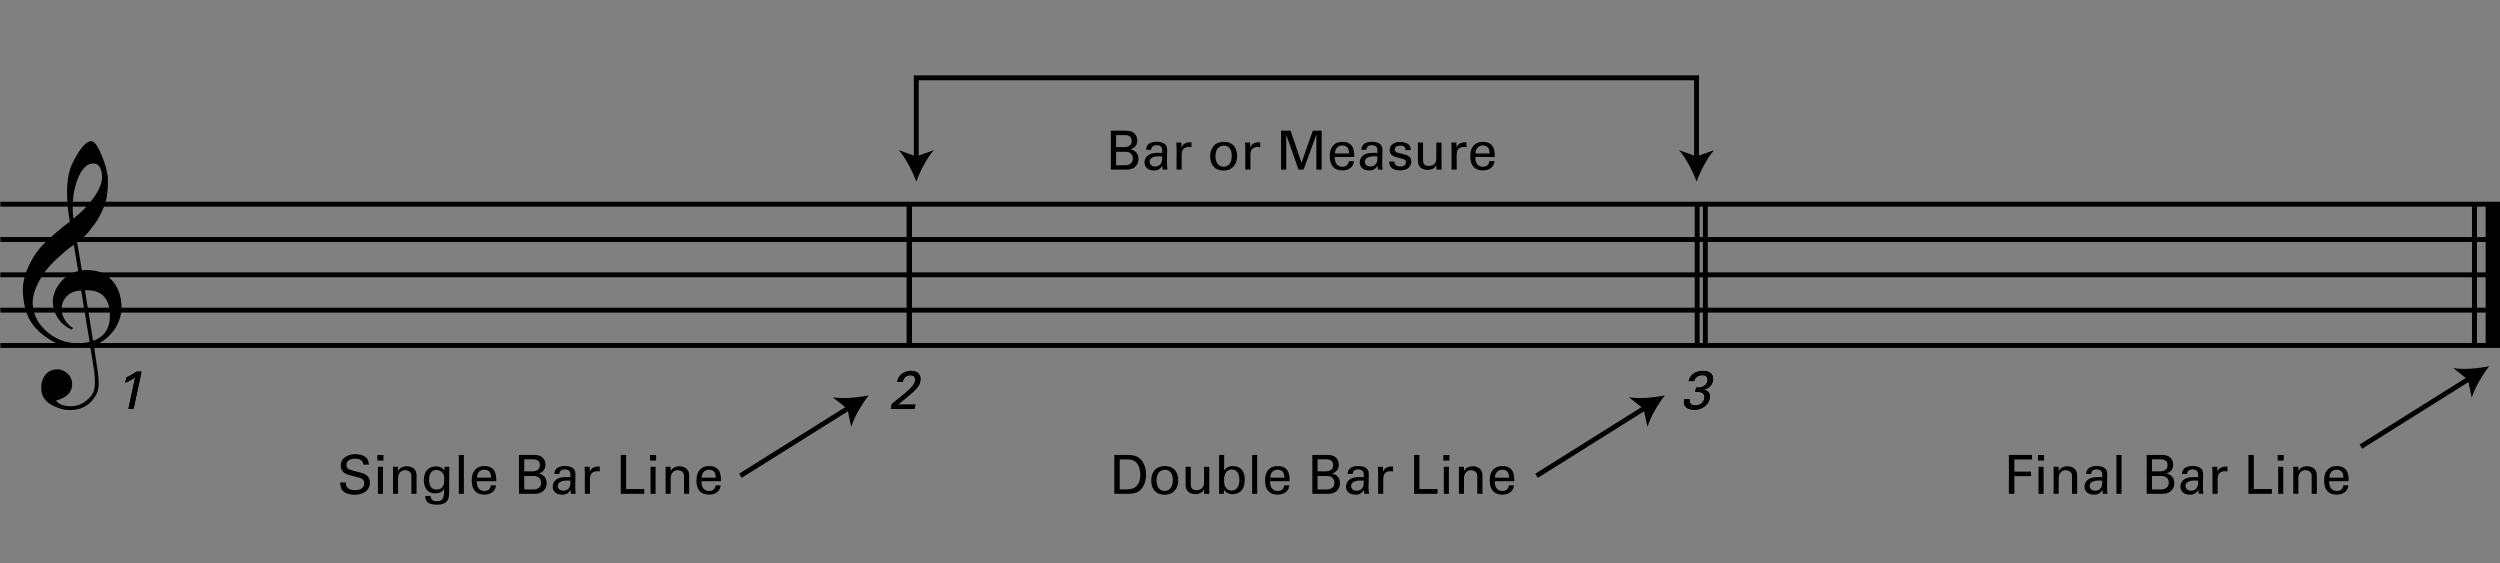 <?xml version="1.0" encoding="utf-8"?>
<!-- Generator: Adobe Illustrator 14.0.0, SVG Export Plug-In . SVG Version: 6.00 Build 43363)  -->
<!DOCTYPE svg PUBLIC "-//W3C//DTD SVG 1.1//EN" "http://www.w3.org/Graphics/SVG/1.1/DTD/svg11.dtd">
<svg version="1.1" xmlns="http://www.w3.org/2000/svg" xmlns:xlink="http://www.w3.org/1999/xlink" x="0px" y="0px"
	 width="1020.473px" height="230px" viewBox="0 0 1020.473 230" enable-background="new 0 0 1020.473 230" xml:space="preserve">
<rect x="0" y="0" width="1020.473" height="230" fill="#808080" stroke="none"/>
<g id="main">
	<line fill="none" stroke="#000000" stroke-width="2" stroke-miterlimit="10" x1="371.163" y1="83.344" x2="371.163" y2="141.015"/>
	<line fill="none" stroke="#000000" stroke-width="2" stroke-miterlimit="10" x1="371.163" y1="83.344" x2="371.163" y2="141.015"/>
	<line fill="none" stroke="#000000" stroke-width="2" stroke-miterlimit="10" x1="371.163" y1="83.344" x2="371.163" y2="141.015"/>
	<line fill="none" stroke="#000000" stroke-width="2" stroke-miterlimit="10" x1="692.765" y1="83.344" x2="692.765" y2="141.015"/>
	<line fill="none" stroke="#000000" stroke-width="2" stroke-miterlimit="10" x1="696.098" y1="83.344" x2="696.098" y2="141.015"/>
	
		<line fill="none" stroke="#231F20" stroke-width="2.562" stroke-miterlimit="10" x1="1018.211" y1="83.344" x2="1018.211" y2="141.015"/>
	
		<line fill="none" stroke="#000000" stroke-width="2" stroke-miterlimit="10" x1="1010.041" y1="83.344" x2="1010.041" y2="141.015"/>
	
		<line fill="none" stroke="#231F20" stroke-width="2.562" stroke-miterlimit="10" x1="1018.211" y1="83.344" x2="1018.211" y2="141.015"/>
	
		<line fill="none" stroke="#000000" stroke-width="2" stroke-miterlimit="10" x1="1010.041" y1="83.344" x2="1010.041" y2="141.015"/>
	
		<line fill="none" stroke="#000000" stroke-width="6" stroke-miterlimit="10" x1="1017.615" y1="83.344" x2="1017.615" y2="141.015"/>
	
		<line fill="none" stroke="#000000" stroke-width="2" stroke-miterlimit="10" x1="1010.041" y1="83.344" x2="1010.041" y2="141.015"/>
	<line fill="none" stroke="#000000" stroke-width="2" stroke-miterlimit="10" x1="0.141" y1="83.344" x2="1020.613" y2="83.344"/>
	<line fill="none" stroke="#000000" stroke-width="2" stroke-miterlimit="10" x1="0.141" y1="97.762" x2="1020.613" y2="97.762"/>
	<line fill="none" stroke="#000000" stroke-width="2" stroke-miterlimit="10" x1="0.141" y1="112.18" x2="1020.613" y2="112.18"/>
	<line fill="none" stroke="#000000" stroke-width="2" stroke-miterlimit="10" x1="0.141" y1="126.597" x2="1020.613" y2="126.597"/>
	<line fill="none" stroke="#000000" stroke-width="2" stroke-miterlimit="10" x1="0.141" y1="141.015" x2="1020.613" y2="141.015"/>
	<g>
		<path d="M36.858,141.509c-1.475,0.236-3.068,0.354-4.779,0.354c-3.659,0-6.373-0.413-8.084-1.239
			c-5.487-2.655-9.382-5.9-11.683-9.736c-1.652-2.773-2.655-6.491-2.95-11.093c-0.295-3.835,0.649-7.789,2.714-11.978
			c1.77-3.6,4.071-6.667,6.845-9.323c2.832-2.655,6.019-5.37,9.559-8.025c-0.177-1.003-0.472-2.95-0.826-5.842
			c-0.177-2.714-0.295-4.603-0.295-5.605c0-2.832,0.236-5.546,0.708-8.083c0.472-2.301,1.652-5.016,3.6-8.143
			c2.124-3.422,3.953-5.133,5.546-5.192c1.298,0,2.714,1.947,4.308,5.841c1.593,3.895,2.478,7.258,2.537,10.031
			c0.059,3.717-0.295,6.903-1.121,9.559c-0.531,1.771-1.593,3.954-3.068,6.609c-0.649,1.062-1.947,2.832-3.895,5.251
			c-0.531,0.708-1.298,1.416-2.183,2.183c-0.767,0.59-1.534,1.18-2.301,1.829l1.947,11.447c0.531-0.059,1.062-0.118,1.711-0.118
			c3.599,0,6.373,0.708,8.32,2.184c3.717,2.714,5.723,6.608,6.077,11.624c0.295,3.481-0.531,6.727-2.36,9.736
			c-2.006,3.245-4.957,5.724-8.851,7.317c0.531,3.599,1.003,7.021,1.534,10.267c0.295,1.947,0.413,3.658,0.413,5.015
			c0,1.888-0.295,3.363-0.885,4.484c-2.183,4.072-5.428,6.196-9.854,6.491c-2.655,0.177-5.192-0.413-7.729-1.652
			c-3.127-1.534-4.779-3.776-4.957-6.668c-0.177-2.124,0.236-3.953,1.239-5.428c1.121-1.771,2.714-2.714,4.897-2.833
			c1.475-0.118,2.891,0.354,4.248,1.416c1.357,1.121,2.065,2.479,2.184,4.072c0.295,3.54-1.888,5.959-6.55,7.257
			c1.062,1.534,3.187,2.301,6.373,2.301c3.363,0,6.963-2.301,8.674-5.37c0.531-1.003,0.826-2.596,0.826-4.661
			c0-1.239-0.118-2.655-0.295-4.249L36.858,141.509z M26.65,121.624c-1.121,1.475-1.593,3.187-1.475,5.016
			c0.059,1.357,0.531,2.773,1.475,4.189c1.003,1.475,2.065,2.478,3.187,3.068c-0.177,0.118-0.413,0.354-0.59,0.649
			c-2.301-1.121-3.953-2.36-5.016-3.835c-1.593-2.124-2.478-4.484-2.655-7.081c-0.118-1.711,0.295-3.541,1.18-5.429
			c1.003-2.065,2.419-3.776,4.308-5.251c1.416-1.121,3.009-1.888,4.838-2.301l-1.77-10.68c-1.357,0.767-3.246,2.301-5.783,4.602
			c-3.127,2.773-5.37,5.311-6.786,7.494c-3.068,4.779-4.484,8.851-4.189,12.332c0.295,4.308,2.242,7.966,5.842,11.034
			c3.599,3.127,7.789,4.661,12.627,4.661c1.593,0,3.127-0.177,4.721-0.531c-1.18-7.022-2.301-13.984-3.422-20.947
			C30.25,118.674,28.125,119.677,26.65,121.624z M31.96,72.472c-1.534,3.541-2.301,7.671-2.301,12.333
			c0,1.534,0.118,3.009,0.295,4.425c3.127-2.419,5.724-5.133,7.907-8.025c2.714-3.599,3.954-6.727,3.776-9.382
			c-0.236-3.422-1.416-5.133-3.54-5.074C35.619,66.749,33.554,68.637,31.96,72.472z M37.979,139.09
			c5.016-1.711,7.258-5.546,6.845-11.624c-0.472-6.255-3.835-9.264-10.149-8.969L37.979,139.09z"/>
	</g>
</g>
<g id="en-us">
	<g>
		<g>
			<line fill="#FFFFFF" x1="302.212" y1="194.21" x2="346.879" y2="166.21"/>
			<path fill="#FFFFFF" d="M350.714,163.806c-1.385,1.801-2.908,4.347-3.537,6.426l-0.801-3.707l-2.987-2.336
				C345.535,164.529,348.49,164.268,350.714,163.806z"/>
		</g>
		<g>
			<line fill="none" stroke="#000000" stroke-width="2" x1="302.212" y1="194.21" x2="346.879" y2="166.21"/>
			<path d="M354.549,161.402c-2.77,3.602-5.815,8.694-7.074,12.852l-1.603-7.413l-5.974-4.673
				C344.19,162.847,350.101,162.326,354.549,161.402z"/>
		</g>
	</g>
	<g>
		<g>
			<line fill="#FFFFFF" x1="627.213" y1="194.21" x2="671.879" y2="166.21"/>
			<path fill="#FFFFFF" d="M675.714,163.806c-1.385,1.801-2.908,4.347-3.537,6.426l-0.801-3.707l-2.987-2.336
				C670.535,164.529,673.49,164.268,675.714,163.806z"/>
		</g>
		<g>
			<line fill="none" stroke="#000000" stroke-width="2" x1="627.213" y1="194.21" x2="671.879" y2="166.21"/>
			<path d="M679.549,161.402c-2.77,3.602-5.815,8.693-7.074,12.853l-1.603-7.414l-5.974-4.673
				C669.19,162.848,675.101,162.326,679.549,161.402z"/>
		</g>
	</g>
	<g>
		<g>
			<line fill="#FFFFFF" x1="963.691" y1="182.301" x2="1008.358" y2="154.301"/>
			<path fill="#FFFFFF" d="M1012.193,151.897c-1.385,1.801-2.908,4.347-3.537,6.426l-0.801-3.707l-2.987-2.336
				C1007.014,152.62,1009.969,152.359,1012.193,151.897z"/>
		</g>
		<g>
			<line fill="none" stroke="#000000" stroke-width="2" x1="963.691" y1="182.301" x2="1008.358" y2="154.301"/>
			<path d="M1016.029,149.493c-2.77,3.602-5.815,8.694-7.074,12.853l-1.603-7.414l-5.974-4.673
				C1005.669,150.938,1011.581,150.417,1016.029,149.493z"/>
		</g>
	</g>
	<g>
		<path d="M141.149,196.933c0.044,1.1,0.176,3.146,3.829,3.146c3.3,0,3.718-2.046,3.718-2.838c0-1.782-1.43-2.134-3.652-2.685
			c-2.42-0.594-3.499-0.858-4.312-1.408c-1.298-0.88-1.65-2.068-1.65-3.125c0-3.234,3.059-4.643,6.051-4.643
			c1.056,0,3.19,0.176,4.467,1.562c0.88,0.968,0.924,2.046,0.968,2.707h-2.289c-0.11-1.98-1.782-2.42-3.344-2.42
			c-2.2,0-3.521,0.99-3.521,2.575c0,1.408,0.924,1.892,2.86,2.354c3.785,0.968,4.203,1.056,5.126,1.672
			c1.475,0.968,1.584,2.508,1.584,3.168c0,2.816-2.2,4.951-6.271,4.951c-1.21,0-3.674-0.198-4.929-1.804
			c-0.902-1.166-0.924-2.442-0.924-3.212H141.149z"/>
		<path d="M154.041,185.733h2.486v2.266h-2.486V185.733z M154.261,190.53h2.068v11.045h-2.068V190.53z"/>
		<path d="M160.421,191.806l-0.022-1.276h2.068l0.022,1.782c0.242-0.462,1.034-2.002,3.542-2.002c0.99,0,4.004,0.374,4.004,3.763
			v7.503h-2.112v-7.019c0-0.726-0.088-1.386-0.594-1.892c-0.528-0.506-1.254-0.748-1.958-0.748c-1.497,0-2.882,1.078-2.882,3.3
			v6.359h-2.068V191.806z"/>
		<path d="M175.777,202.433c0.088,1.232,0.616,2.157,2.574,2.157c2.883,0,2.927-2.09,2.927-5.083c-0.88,1.826-2.971,1.87-3.631,1.87
			c-1.012,0-2.464-0.22-3.388-1.364c-0.946-1.123-1.254-2.597-1.254-4.071c0-3.741,2.201-5.567,4.907-5.567
			c2.223,0,3.037,1.1,3.477,1.672l0.022-1.518h2.002l-0.044,2.002l-0.022,6.909c0,2.662-0.088,3.741-0.528,4.577
			c-0.924,1.76-3.081,1.98-4.599,1.98c-4.422,0-4.555-2.068-4.643-3.565H175.777z M180.596,198.737
			c0.44-0.572,0.748-1.166,0.748-3.168c0-1.386-0.308-2.178-0.858-2.75c-0.55-0.594-1.43-0.968-2.376-0.968
			c-2.619,0-2.971,2.641-2.971,4.049c0,1.694,0.506,3.938,3.037,3.938C179.385,199.837,180.089,199.397,180.596,198.737z"/>
		<path d="M187.283,185.711h2.068v15.864h-2.068V185.711z"/>
		<path d="M194.609,196.426c-0.044,2.289,0.902,3.983,3.168,3.983c1.342,0,2.42-0.704,2.596-2.289h2.068
			c-0.066,0.55-0.154,1.452-0.946,2.311c-0.484,0.55-1.584,1.474-3.807,1.474c-3.477,0-5.127-2.156-5.127-5.655
			c0-2.178,0.44-3.982,2.178-5.193c1.056-0.748,2.376-0.814,3.015-0.814c4.951,0,4.841,4.378,4.797,6.183H194.609z M200.44,194.974
			c0.022-1.056-0.176-3.256-2.729-3.256c-1.342,0-2.971,0.814-3.015,3.256H200.44z"/>
		<path d="M211.857,185.689h5.677c1.937,0,3.015,0.198,4.004,1.166c0.682,0.66,1.123,1.584,1.123,2.838
			c0,2.619-1.915,3.301-2.685,3.586c0.924,0.264,3.168,0.924,3.168,3.961c0,2.156-1.386,3.256-1.914,3.608
			c-1.101,0.726-2.333,0.726-3.587,0.726h-5.787V185.689z M213.991,192.4h3.081c0.748,0,3.3,0,3.3-2.508
			c0-2.398-2.002-2.398-3.212-2.398h-3.168V192.4z M213.991,199.793h3.763c1.738,0,3.125-0.924,3.125-2.75
			c0-1.584-1.101-2.75-3.037-2.75h-3.851V199.793z"/>
		<path d="M233.11,201.575c-0.154-0.55-0.198-1.078-0.198-1.65c-0.99,1.827-2.486,2.002-3.411,2.002c-2.53,0-3.895-1.43-3.895-3.256
			c0-0.88,0.308-2.289,1.937-3.234c1.188-0.66,2.948-0.726,3.829-0.726c0.528,0,0.858,0.022,1.496,0.066
			c0-1.364,0-1.958-0.396-2.442c-0.418-0.55-1.32-0.726-1.915-0.726c-2.09,0-2.2,1.43-2.222,1.87h-2.068
			c0.066-0.572,0.132-1.342,0.77-2.09c0.836-0.924,2.398-1.188,3.565-1.188c1.606,0,3.322,0.506,3.917,1.628
			c0.352,0.66,0.374,1.188,0.374,1.694l-0.088,5.281c0,0.176,0.022,1.65,0.176,2.772H233.11z M231.68,196.141
			c-0.836,0-3.983,0-3.983,2.244c0,0.704,0.44,1.914,2.289,1.914c1.056,0,1.848-0.418,2.354-1.188
			c0.462-0.748,0.484-1.364,0.528-2.904C232.494,196.163,232.186,196.141,231.68,196.141z"/>
		<path d="M238.719,192.774c0-0.748-0.044-1.518-0.11-2.244h2.09l0.044,2.134c0.396-1.541,1.716-2.046,2.64-2.178
			c0.616-0.088,1.078-0.066,1.43-0.044v2.024c-0.11-0.044-0.242-0.066-0.396-0.088s-0.352-0.022-0.594-0.022
			c-2.442,0-3.014,1.452-3.014,3.344v5.875h-2.09V192.774z"/>
		<path d="M253.393,185.689h2.178v13.928h7.393v1.958h-9.571V185.689z"/>
		<path d="M265.316,185.733h2.486v2.266h-2.486V185.733z M265.537,190.53h2.068v11.045h-2.068V190.53z"/>
		<path d="M271.697,191.806l-0.022-1.276h2.068l0.022,1.782c0.242-0.462,1.034-2.002,3.542-2.002c0.99,0,4.004,0.374,4.004,3.763
			v7.503H279.2v-7.019c0-0.726-0.088-1.386-0.594-1.892c-0.528-0.506-1.254-0.748-1.958-0.748c-1.496,0-2.882,1.078-2.882,3.3v6.359
			h-2.068V191.806z"/>
		<path d="M286.327,196.426c-0.044,2.289,0.902,3.983,3.168,3.983c1.342,0,2.42-0.704,2.596-2.289h2.068
			c-0.066,0.55-0.154,1.452-0.946,2.311c-0.484,0.55-1.584,1.474-3.807,1.474c-3.477,0-5.127-2.156-5.127-5.655
			c0-2.178,0.44-3.982,2.178-5.193c1.056-0.748,2.376-0.814,3.015-0.814c4.951,0,4.841,4.378,4.797,6.183H286.327z M292.158,194.974
			c0.022-1.056-0.176-3.256-2.729-3.256c-1.342,0-2.971,0.814-3.015,3.256H292.158z"/>
	</g>
	<g>
		<path d="M55.153,154.071c-1.123,0.792-2.816,1.694-4.005,2.2l0.462-2.2c1.584-0.749,3.19-1.672,4.203-2.398h1.958l-3.234,15.226
			h-2.112L55.153,154.071z"/>
	</g>
	<g>
		<path d="M364.046,164.896l4.818-3.917c1.012-0.814,2.046-1.694,2.904-2.618c1.145-1.21,1.541-1.893,1.716-2.707
			c0.154-0.748,0.264-2.486-1.914-2.486c-2.442,0-2.949,2.09-3.059,2.663h-2.31c0.176-0.749,0.55-2.201,2.112-3.345
			c1.254-0.902,2.574-1.1,3.542-1.1c2.332,0,4.444,1.188,3.762,4.445c-0.198,0.968-0.44,1.716-2.53,3.806
			c-0.55,0.55-2.926,2.553-3.455,2.993l-3.19,2.53h7.239l-0.374,1.738h-9.682L364.046,164.896z"/>
	</g>
	<g>
		<path d="M689.799,162.982c-0.33,1.452,0.396,2.486,2.267,2.486c2.134,0,3.322-1.364,3.608-2.707
			c0.33-1.606-0.55-2.442-1.628-2.684c-0.77-0.154-1.32-0.132-2.09-0.11l0.375-1.782c1.496,0.132,4.114-0.176,4.643-2.64
			c0.352-1.716-0.66-2.398-2.178-2.398c-1.145,0-2.685,0.506-3.279,2.398h-2.222c0.924-3.785,4.577-4.159,5.809-4.159
			c3.323,0,4.555,2.002,4.093,4.115c-0.264,1.254-1.32,3.058-3.807,3.586c3.168,0.462,2.553,3.388,2.486,3.696
			c-0.462,2.134-2.706,4.489-6.249,4.489c-1.606,0-3.103-0.462-3.829-1.584c-0.66-0.968-0.44-2.068-0.33-2.707H689.799z"/>
	</g>
	<g>
		<path d="M453.444,53.348h5.665c1.932,0,3.008,0.198,3.996,1.166c0.681,0.66,1.12,1.584,1.12,2.838
			c0,2.619-1.911,3.301-2.679,3.586c0.922,0.264,3.162,0.924,3.162,3.961c0,2.156-1.383,3.256-1.91,3.608
			c-1.098,0.726-2.328,0.726-3.579,0.726h-5.775V53.348z M455.574,60.059h3.074c0.747,0,3.293,0,3.293-2.508
			c0-2.398-1.998-2.398-3.206-2.398h-3.162V60.059z M455.574,67.452h3.755c1.734,0,3.118-0.924,3.118-2.75
			c0-1.584-1.098-2.75-3.03-2.75h-3.843V67.452z"/>
		<path d="M474.657,69.234c-0.154-0.55-0.198-1.078-0.198-1.65c-0.988,1.826-2.481,2.002-3.403,2.002
			c-2.525,0-3.887-1.43-3.887-3.256c0-0.88,0.308-2.289,1.933-3.234c1.186-0.66,2.942-0.727,3.82-0.727
			c0.527,0,0.856,0.022,1.493,0.066c0-1.364,0-1.958-0.395-2.442c-0.417-0.55-1.318-0.726-1.911-0.726
			c-2.086,0-2.196,1.43-2.218,1.87h-2.064c0.066-0.572,0.132-1.342,0.769-2.09c0.834-0.924,2.394-1.188,3.557-1.188
			c1.603,0,3.316,0.506,3.909,1.628c0.351,0.66,0.373,1.188,0.373,1.694l-0.088,5.281c0,0.176,0.022,1.65,0.176,2.772H474.657z
			 M473.229,63.8c-0.834,0-3.975,0-3.975,2.244c0,0.704,0.439,1.914,2.284,1.914c1.054,0,1.845-0.418,2.35-1.188
			c0.461-0.748,0.483-1.364,0.527-2.904C474.042,63.822,473.734,63.8,473.229,63.8z"/>
		<path d="M480.257,60.433c0-0.748-0.044-1.518-0.11-2.244h2.086l0.044,2.134c0.396-1.541,1.713-2.046,2.635-2.179
			c0.615-0.088,1.076-0.066,1.427-0.044v2.024c-0.109-0.044-0.241-0.066-0.395-0.088s-0.351-0.022-0.593-0.022
			c-2.438,0-3.008,1.452-3.008,3.344v5.875h-2.086V60.433z"/>
		<path d="M499.582,57.903c4.414,0,5.402,3.477,5.402,5.787c0,3.234-1.823,5.919-5.577,5.919c-3.645,0-5.424-2.53-5.424-5.765
			C493.982,61.115,495.256,57.903,499.582,57.903z M499.45,68.068c1.559,0,3.337-1.122,3.337-4.445c0-2.75-1.273-4.203-3.206-4.203
			c-1.317,0-3.447,0.836-3.447,4.291C496.134,65.978,497.101,68.068,499.45,68.068z"/>
		<path d="M508.322,60.433c0-0.748-0.044-1.518-0.11-2.244h2.086l0.044,2.134c0.396-1.541,1.713-2.046,2.635-2.179
			c0.615-0.088,1.076-0.066,1.427-0.044v2.024c-0.109-0.044-0.241-0.066-0.395-0.088s-0.352-0.022-0.593-0.022
			c-2.438,0-3.008,1.452-3.008,3.344v5.875h-2.086V60.433z"/>
		<path d="M522.904,53.348h3.887l4.479,13.092l4.589-13.092h3.623v15.886h-2.152V54.932l-5.204,14.302h-2.086l-5.006-14.214v14.214
			h-2.13V53.348z"/>
		<path d="M544.841,64.085c-0.043,2.289,0.9,3.983,3.162,3.983c1.339,0,2.416-0.704,2.591-2.289h2.064
			c-0.066,0.55-0.153,1.452-0.944,2.311c-0.483,0.55-1.581,1.474-3.799,1.474c-3.469,0-5.116-2.156-5.116-5.655
			c0-2.178,0.439-3.982,2.174-5.193c1.054-0.748,2.372-0.814,3.008-0.814c4.94,0,4.831,4.378,4.787,6.183H544.841z M550.66,62.633
			c0.022-1.056-0.176-3.256-2.723-3.256c-1.339,0-2.964,0.814-3.008,3.256H550.66z"/>
		<path d="M562.519,69.234c-0.154-0.55-0.198-1.078-0.198-1.65c-0.988,1.826-2.481,2.002-3.403,2.002
			c-2.525,0-3.887-1.43-3.887-3.256c0-0.88,0.308-2.289,1.933-3.234c1.186-0.66,2.942-0.727,3.82-0.727
			c0.527,0,0.856,0.022,1.493,0.066c0-1.364,0-1.958-0.395-2.442c-0.417-0.55-1.318-0.726-1.911-0.726
			c-2.086,0-2.196,1.43-2.218,1.87h-2.064c0.066-0.572,0.132-1.342,0.769-2.09c0.834-0.924,2.394-1.188,3.557-1.188
			c1.603,0,3.316,0.506,3.909,1.628c0.351,0.66,0.373,1.188,0.373,1.694l-0.088,5.281c0,0.176,0.022,1.65,0.176,2.772H562.519z
			 M561.092,63.8c-0.834,0-3.975,0-3.975,2.244c0,0.704,0.439,1.914,2.284,1.914c1.054,0,1.845-0.418,2.35-1.188
			c0.461-0.748,0.483-1.364,0.527-2.904C561.904,63.822,561.597,63.8,561.092,63.8z"/>
		<path d="M569.196,65.956c-0.022,0.836,0.417,2.002,2.415,2.002c0.856,0,1.493-0.154,1.932-0.704
			c0.22-0.286,0.352-0.66,0.352-1.034c0-1.078-0.769-1.276-2.416-1.65c-2.305-0.528-4.238-0.99-4.238-3.301
			c0-2.024,1.757-3.344,4.304-3.344c1.383,0,3.316,0.396,3.975,1.716c0.285,0.616,0.285,1.144,0.285,1.606h-2.108
			c0.066-1.672-1.383-1.804-2.13-1.804c-0.307,0-2.24,0-2.24,1.584c0,1.012,0.988,1.254,1.559,1.408
			c3.052,0.726,3.711,0.902,4.37,1.518c0.615,0.572,0.834,1.342,0.834,2.046c0,1.232-0.681,2.288-1.493,2.794
			c-0.966,0.594-2.13,0.748-3.271,0.748c-2.24,0-4.326-0.924-4.304-3.586H569.196z"/>
		<path d="M580.878,58.189v7.107c0,1.078,0.241,2.442,2.349,2.442c1.032,0,1.998-0.352,2.591-1.232
			c0.461-0.66,0.461-1.518,0.461-2.068v-6.249h2.13v8.977c0,0.22,0.044,1.452,0.066,2.068h-2.152l-0.044-1.892
			c-0.396,0.77-1.142,2.002-3.513,2.002c-2.723,0-3.996-1.562-3.996-3.74v-7.415H580.878z"/>
		<path d="M592.517,60.433c0-0.748-0.044-1.518-0.11-2.244h2.086l0.044,2.134c0.396-1.541,1.713-2.046,2.635-2.179
			c0.615-0.088,1.076-0.066,1.427-0.044v2.024c-0.109-0.044-0.241-0.066-0.395-0.088s-0.351-0.022-0.593-0.022
			c-2.438,0-3.008,1.452-3.008,3.344v5.875h-2.086V60.433z"/>
		<path d="M602.201,64.085c-0.043,2.289,0.9,3.983,3.162,3.983c1.339,0,2.416-0.704,2.591-2.289h2.064
			c-0.066,0.55-0.153,1.452-0.944,2.311c-0.483,0.55-1.581,1.474-3.799,1.474c-3.469,0-5.116-2.156-5.116-5.655
			c0-2.178,0.439-3.982,2.174-5.193c1.054-0.748,2.372-0.814,3.008-0.814c4.94,0,4.831,4.378,4.787,6.183H602.201z M608.02,62.633
			c0.022-1.056-0.176-3.256-2.723-3.256c-1.339,0-2.964,0.814-3.008,3.256H608.02z"/>
	</g>
	<g>
		<path d="M454.849,185.689h4.599c2.134,0,4.643,0,6.403,2.068c1.408,1.65,1.958,3.829,1.958,6.007c0,3.433-1.43,5.545-2.64,6.513
			c-1.562,1.298-3.521,1.298-5.853,1.298h-4.467V185.689z M457.049,199.771h2.156c1.518,0,3.103-0.088,4.159-0.88
			c2.024-1.518,2.09-4.114,2.09-5.039c0-0.594-0.044-3.3-1.541-4.951c-1.012-1.122-2.288-1.386-4.225-1.386h-2.64V199.771z"/>
		<path d="M475.529,190.244c4.423,0,5.413,3.477,5.413,5.787c0,3.234-1.827,5.919-5.589,5.919c-3.653,0-5.435-2.53-5.435-5.765
			C469.918,193.456,471.195,190.244,475.529,190.244z M475.397,200.409c1.562,0,3.344-1.123,3.344-4.445
			c0-2.75-1.276-4.203-3.212-4.203c-1.32,0-3.455,0.836-3.455,4.291C472.075,198.319,473.043,200.409,475.397,200.409z"/>
		<path d="M486.067,190.53v7.107c0,1.078,0.242,2.442,2.354,2.442c1.034,0,2.002-0.352,2.596-1.232
			c0.462-0.66,0.462-1.518,0.462-2.068v-6.249h2.134v8.977c0,0.22,0.044,1.452,0.066,2.068h-2.156l-0.044-1.892
			c-0.396,0.77-1.144,2.002-3.521,2.002c-2.729,0-4.004-1.562-4.004-3.74v-7.415H486.067z"/>
		<path d="M499.685,192.136c0.286-0.506,1.101-1.892,3.609-1.892c1.1,0,2.486,0.264,3.499,1.408c0.55,0.638,1.298,1.738,1.298,4.159
			c0,2.134-0.506,3.3-1.056,4.026c-0.88,1.254-2.354,1.892-3.873,1.892c-0.528,0-1.518-0.066-2.464-0.704
			c-0.616-0.418-0.858-0.792-1.078-1.122l-0.044,1.672h-2.002l0.044-1.98v-13.906h2.068V192.136z M502.809,191.652
			c-3.168,0-3.168,3.696-3.168,4.4c0,0.726,0,4.181,3.081,4.181c2.552,0,3.19-2.486,3.19-4.291
			C505.912,194.842,505.691,191.652,502.809,191.652z"/>
		<path d="M511.103,185.711h2.068v15.864h-2.068V185.711z"/>
		<path d="M518.429,196.426c-0.044,2.289,0.902,3.983,3.168,3.983c1.342,0,2.42-0.704,2.596-2.289h2.068
			c-0.066,0.55-0.154,1.452-0.946,2.311c-0.484,0.55-1.584,1.474-3.807,1.474c-3.477,0-5.127-2.156-5.127-5.655
			c0-2.178,0.44-3.982,2.178-5.193c1.056-0.748,2.376-0.814,3.015-0.814c4.951,0,4.841,4.378,4.797,6.183H518.429z M524.26,194.974
			c0.022-1.056-0.176-3.256-2.729-3.256c-1.342,0-2.971,0.814-3.015,3.256H524.26z"/>
		<path d="M535.677,185.689h5.677c1.937,0,3.015,0.198,4.004,1.166c0.682,0.66,1.123,1.584,1.123,2.838
			c0,2.619-1.915,3.301-2.685,3.586c0.924,0.264,3.168,0.924,3.168,3.961c0,2.156-1.386,3.256-1.914,3.608
			c-1.101,0.726-2.333,0.726-3.587,0.726h-5.787V185.689z M537.811,192.4h3.081c0.748,0,3.3,0,3.3-2.508
			c0-2.398-2.002-2.398-3.212-2.398h-3.168V192.4z M537.811,199.793h3.763c1.738,0,3.125-0.924,3.125-2.75
			c0-1.584-1.101-2.75-3.037-2.75h-3.851V199.793z"/>
		<path d="M556.93,201.575c-0.154-0.55-0.198-1.078-0.198-1.65c-0.99,1.827-2.486,2.002-3.411,2.002c-2.53,0-3.895-1.43-3.895-3.256
			c0-0.88,0.308-2.289,1.937-3.234c1.188-0.66,2.948-0.726,3.829-0.726c0.528,0,0.858,0.022,1.496,0.066
			c0-1.364,0-1.958-0.396-2.442c-0.418-0.55-1.32-0.726-1.915-0.726c-2.09,0-2.2,1.43-2.222,1.87h-2.068
			c0.066-0.572,0.132-1.342,0.77-2.09c0.836-0.924,2.398-1.188,3.564-1.188c1.606,0,3.323,0.506,3.917,1.628
			c0.352,0.66,0.374,1.188,0.374,1.694l-0.088,5.281c0,0.176,0.022,1.65,0.176,2.772H556.93z M555.5,196.141
			c-0.836,0-3.983,0-3.983,2.244c0,0.704,0.44,1.914,2.289,1.914c1.056,0,1.848-0.418,2.354-1.188
			c0.462-0.748,0.484-1.364,0.528-2.904C556.313,196.163,556.005,196.141,555.5,196.141z"/>
		<path d="M562.539,192.774c0-0.748-0.044-1.518-0.11-2.244h2.09l0.044,2.134c0.396-1.541,1.716-2.046,2.64-2.178
			c0.616-0.088,1.078-0.066,1.43-0.044v2.024c-0.11-0.044-0.242-0.066-0.396-0.088s-0.352-0.022-0.594-0.022
			c-2.442,0-3.014,1.452-3.014,3.344v5.875h-2.09V192.774z"/>
		<path d="M577.212,185.689h2.178v13.928h7.393v1.958h-9.571V185.689z"/>
		<path d="M589.136,185.733h2.486v2.266h-2.486V185.733z M589.356,190.53h2.068v11.045h-2.068V190.53z"/>
		<path d="M595.517,191.806l-0.022-1.276h2.068l0.022,1.782c0.242-0.462,1.034-2.002,3.542-2.002c0.99,0,4.004,0.374,4.004,3.763
			v7.503h-2.112v-7.019c0-0.726-0.088-1.386-0.594-1.892c-0.528-0.506-1.254-0.748-1.958-0.748c-1.497,0-2.882,1.078-2.882,3.3
			v6.359h-2.068V191.806z"/>
		<path d="M610.146,196.426c-0.044,2.289,0.902,3.983,3.168,3.983c1.342,0,2.42-0.704,2.596-2.289h2.068
			c-0.066,0.55-0.154,1.452-0.946,2.311c-0.484,0.55-1.584,1.474-3.807,1.474c-3.477,0-5.127-2.156-5.127-5.655
			c0-2.178,0.44-3.982,2.178-5.193c1.056-0.748,2.376-0.814,3.015-0.814c4.951,0,4.841,4.378,4.797,6.183H610.146z M615.978,194.974
			c0.022-1.056-0.176-3.256-2.729-3.256c-1.342,0-2.971,0.814-3.015,3.256H615.978z"/>
	</g>
	<g>
		<path d="M820.003,185.689h9.461v1.87h-7.217v4.951h6.799v1.848h-6.799v7.217h-2.244V185.689z"/>
		<path d="M831.883,185.733h2.486v2.266h-2.486V185.733z M832.103,190.53h2.068v11.045h-2.068V190.53z"/>
		<path d="M838.263,191.806l-0.022-1.276h2.068l0.022,1.782c0.242-0.462,1.034-2.002,3.542-2.002c0.99,0,4.004,0.374,4.004,3.763
			v7.503h-2.112v-7.019c0-0.726-0.088-1.386-0.594-1.892c-0.528-0.506-1.254-0.748-1.958-0.748c-1.496,0-2.882,1.078-2.882,3.3
			v6.359h-2.068V191.806z"/>
		<path d="M858.372,201.575c-0.154-0.55-0.198-1.078-0.198-1.65c-0.99,1.827-2.486,2.002-3.411,2.002
			c-2.53,0-3.895-1.43-3.895-3.256c0-0.88,0.308-2.289,1.937-3.234c1.188-0.66,2.948-0.726,3.829-0.726
			c0.528,0,0.858,0.022,1.496,0.066c0-1.364,0-1.958-0.396-2.442c-0.418-0.55-1.32-0.726-1.915-0.726c-2.09,0-2.2,1.43-2.222,1.87
			h-2.068c0.066-0.572,0.132-1.342,0.77-2.09c0.836-0.924,2.398-1.188,3.564-1.188c1.606,0,3.323,0.506,3.917,1.628
			c0.352,0.66,0.374,1.188,0.374,1.694l-0.088,5.281c0,0.176,0.022,1.65,0.176,2.772H858.372z M856.942,196.141
			c-0.836,0-3.983,0-3.983,2.244c0,0.704,0.44,1.914,2.289,1.914c1.056,0,1.848-0.418,2.354-1.188
			c0.462-0.748,0.484-1.364,0.528-2.904C857.756,196.163,857.448,196.141,856.942,196.141z"/>
		<path d="M863.915,185.711h2.068v15.864h-2.068V185.711z"/>
		<path d="M876.257,185.689h5.677c1.937,0,3.015,0.198,4.004,1.166c0.682,0.66,1.123,1.584,1.123,2.838
			c0,2.619-1.915,3.301-2.685,3.586c0.924,0.264,3.168,0.924,3.168,3.961c0,2.156-1.386,3.256-1.914,3.608
			c-1.101,0.726-2.333,0.726-3.587,0.726h-5.787V185.689z M878.392,192.4h3.081c0.748,0,3.3,0,3.3-2.508
			c0-2.398-2.002-2.398-3.212-2.398h-3.168V192.4z M878.392,199.793h3.763c1.738,0,3.125-0.924,3.125-2.75
			c0-1.584-1.101-2.75-3.037-2.75h-3.851V199.793z"/>
		<path d="M897.51,201.575c-0.154-0.55-0.198-1.078-0.198-1.65c-0.99,1.827-2.486,2.002-3.411,2.002c-2.53,0-3.895-1.43-3.895-3.256
			c0-0.88,0.308-2.289,1.937-3.234c1.188-0.66,2.948-0.726,3.829-0.726c0.528,0,0.858,0.022,1.496,0.066
			c0-1.364,0-1.958-0.396-2.442c-0.418-0.55-1.32-0.726-1.915-0.726c-2.09,0-2.2,1.43-2.222,1.87h-2.068
			c0.066-0.572,0.132-1.342,0.77-2.09c0.836-0.924,2.398-1.188,3.565-1.188c1.606,0,3.322,0.506,3.917,1.628
			c0.352,0.66,0.374,1.188,0.374,1.694l-0.088,5.281c0,0.176,0.022,1.65,0.176,2.772H897.51z M896.08,196.141
			c-0.836,0-3.983,0-3.983,2.244c0,0.704,0.44,1.914,2.289,1.914c1.056,0,1.848-0.418,2.354-1.188
			c0.462-0.748,0.484-1.364,0.528-2.904C896.894,196.163,896.586,196.141,896.08,196.141z"/>
		<path d="M903.119,192.774c0-0.748-0.044-1.518-0.11-2.244h2.09l0.044,2.134c0.396-1.541,1.716-2.046,2.64-2.178
			c0.616-0.088,1.078-0.066,1.43-0.044v2.024c-0.11-0.044-0.242-0.066-0.396-0.088s-0.352-0.022-0.594-0.022
			c-2.442,0-3.014,1.452-3.014,3.344v5.875h-2.09V192.774z"/>
		<path d="M917.793,185.689h2.178v13.928h7.393v1.958h-9.571V185.689z"/>
		<path d="M929.717,185.733h2.486v2.266h-2.486V185.733z M929.937,190.53h2.068v11.045h-2.068V190.53z"/>
		<path d="M936.097,191.806l-0.022-1.276h2.068l0.022,1.782c0.242-0.462,1.034-2.002,3.542-2.002c0.99,0,4.004,0.374,4.004,3.763
			v7.503H943.6v-7.019c0-0.726-0.088-1.386-0.594-1.892c-0.528-0.506-1.254-0.748-1.958-0.748c-1.496,0-2.882,1.078-2.882,3.3v6.359
			h-2.068V191.806z"/>
		<path d="M950.727,196.426c-0.044,2.289,0.902,3.983,3.168,3.983c1.342,0,2.42-0.704,2.596-2.289h2.068
			c-0.066,0.55-0.154,1.452-0.946,2.311c-0.484,0.55-1.584,1.474-3.807,1.474c-3.477,0-5.127-2.156-5.127-5.655
			c0-2.178,0.44-3.982,2.178-5.193c1.056-0.748,2.376-0.814,3.015-0.814c4.951,0,4.841,4.378,4.797,6.183H950.727z M956.558,194.974
			c0.022-1.056-0.176-3.256-2.729-3.256c-1.342,0-2.971,0.814-3.015,3.256H956.558z"/>
	</g>
	<g>
		<path d="M55.153,154.071c-1.123,0.792-2.816,1.694-4.005,2.2l0.462-2.2c1.584-0.749,3.19-1.672,4.203-2.398h1.958l-3.234,15.226
			h-2.112L55.153,154.071z"/>
	</g>
	<g>
		<path d="M364.046,164.896l4.818-3.917c1.012-0.814,2.046-1.694,2.904-2.618c1.145-1.21,1.541-1.893,1.716-2.707
			c0.154-0.748,0.264-2.486-1.914-2.486c-2.442,0-2.949,2.09-3.059,2.663h-2.31c0.176-0.749,0.55-2.201,2.112-3.345
			c1.254-0.902,2.574-1.1,3.542-1.1c2.332,0,4.444,1.188,3.762,4.445c-0.198,0.968-0.44,1.716-2.53,3.806
			c-0.55,0.55-2.926,2.553-3.455,2.993l-3.19,2.53h7.239l-0.374,1.738h-9.682L364.046,164.896z"/>
	</g>
	<g>
		<path d="M689.799,162.982c-0.33,1.452,0.396,2.486,2.267,2.486c2.134,0,3.322-1.364,3.608-2.707
			c0.33-1.606-0.55-2.442-1.628-2.684c-0.77-0.154-1.32-0.132-2.09-0.11l0.375-1.782c1.496,0.132,4.114-0.176,4.643-2.64
			c0.352-1.716-0.66-2.398-2.178-2.398c-1.145,0-2.685,0.506-3.279,2.398h-2.222c0.924-3.785,4.577-4.159,5.809-4.159
			c3.323,0,4.555,2.002,4.093,4.115c-0.264,1.254-1.32,3.058-3.807,3.586c3.168,0.462,2.553,3.388,2.486,3.696
			c-0.462,2.134-2.706,4.489-6.249,4.489c-1.606,0-3.103-0.462-3.829-1.584c-0.66-0.968-0.44-2.068-0.33-2.707H689.799z"/>
	</g>
	<g>
		<g>
			<polyline fill="none" stroke="#000000" stroke-width="2" points="374.018,65.057 374.018,31.767 692.514,31.767 692.514,65.057 
							"/>
			<path d="M692.514,74.11c-1.581-4.26-4.277-9.545-7.132-12.82l7.132,2.58l7.132-2.58C696.791,64.565,694.093,69.85,692.514,74.11z
				"/>
			<path d="M374.018,74.11c-1.581-4.26-4.277-9.545-7.132-12.82l7.132,2.58l7.132-2.58C378.295,64.565,375.598,69.85,374.018,74.11z
				"/>
		</g>
	</g>
</g>
</svg>
